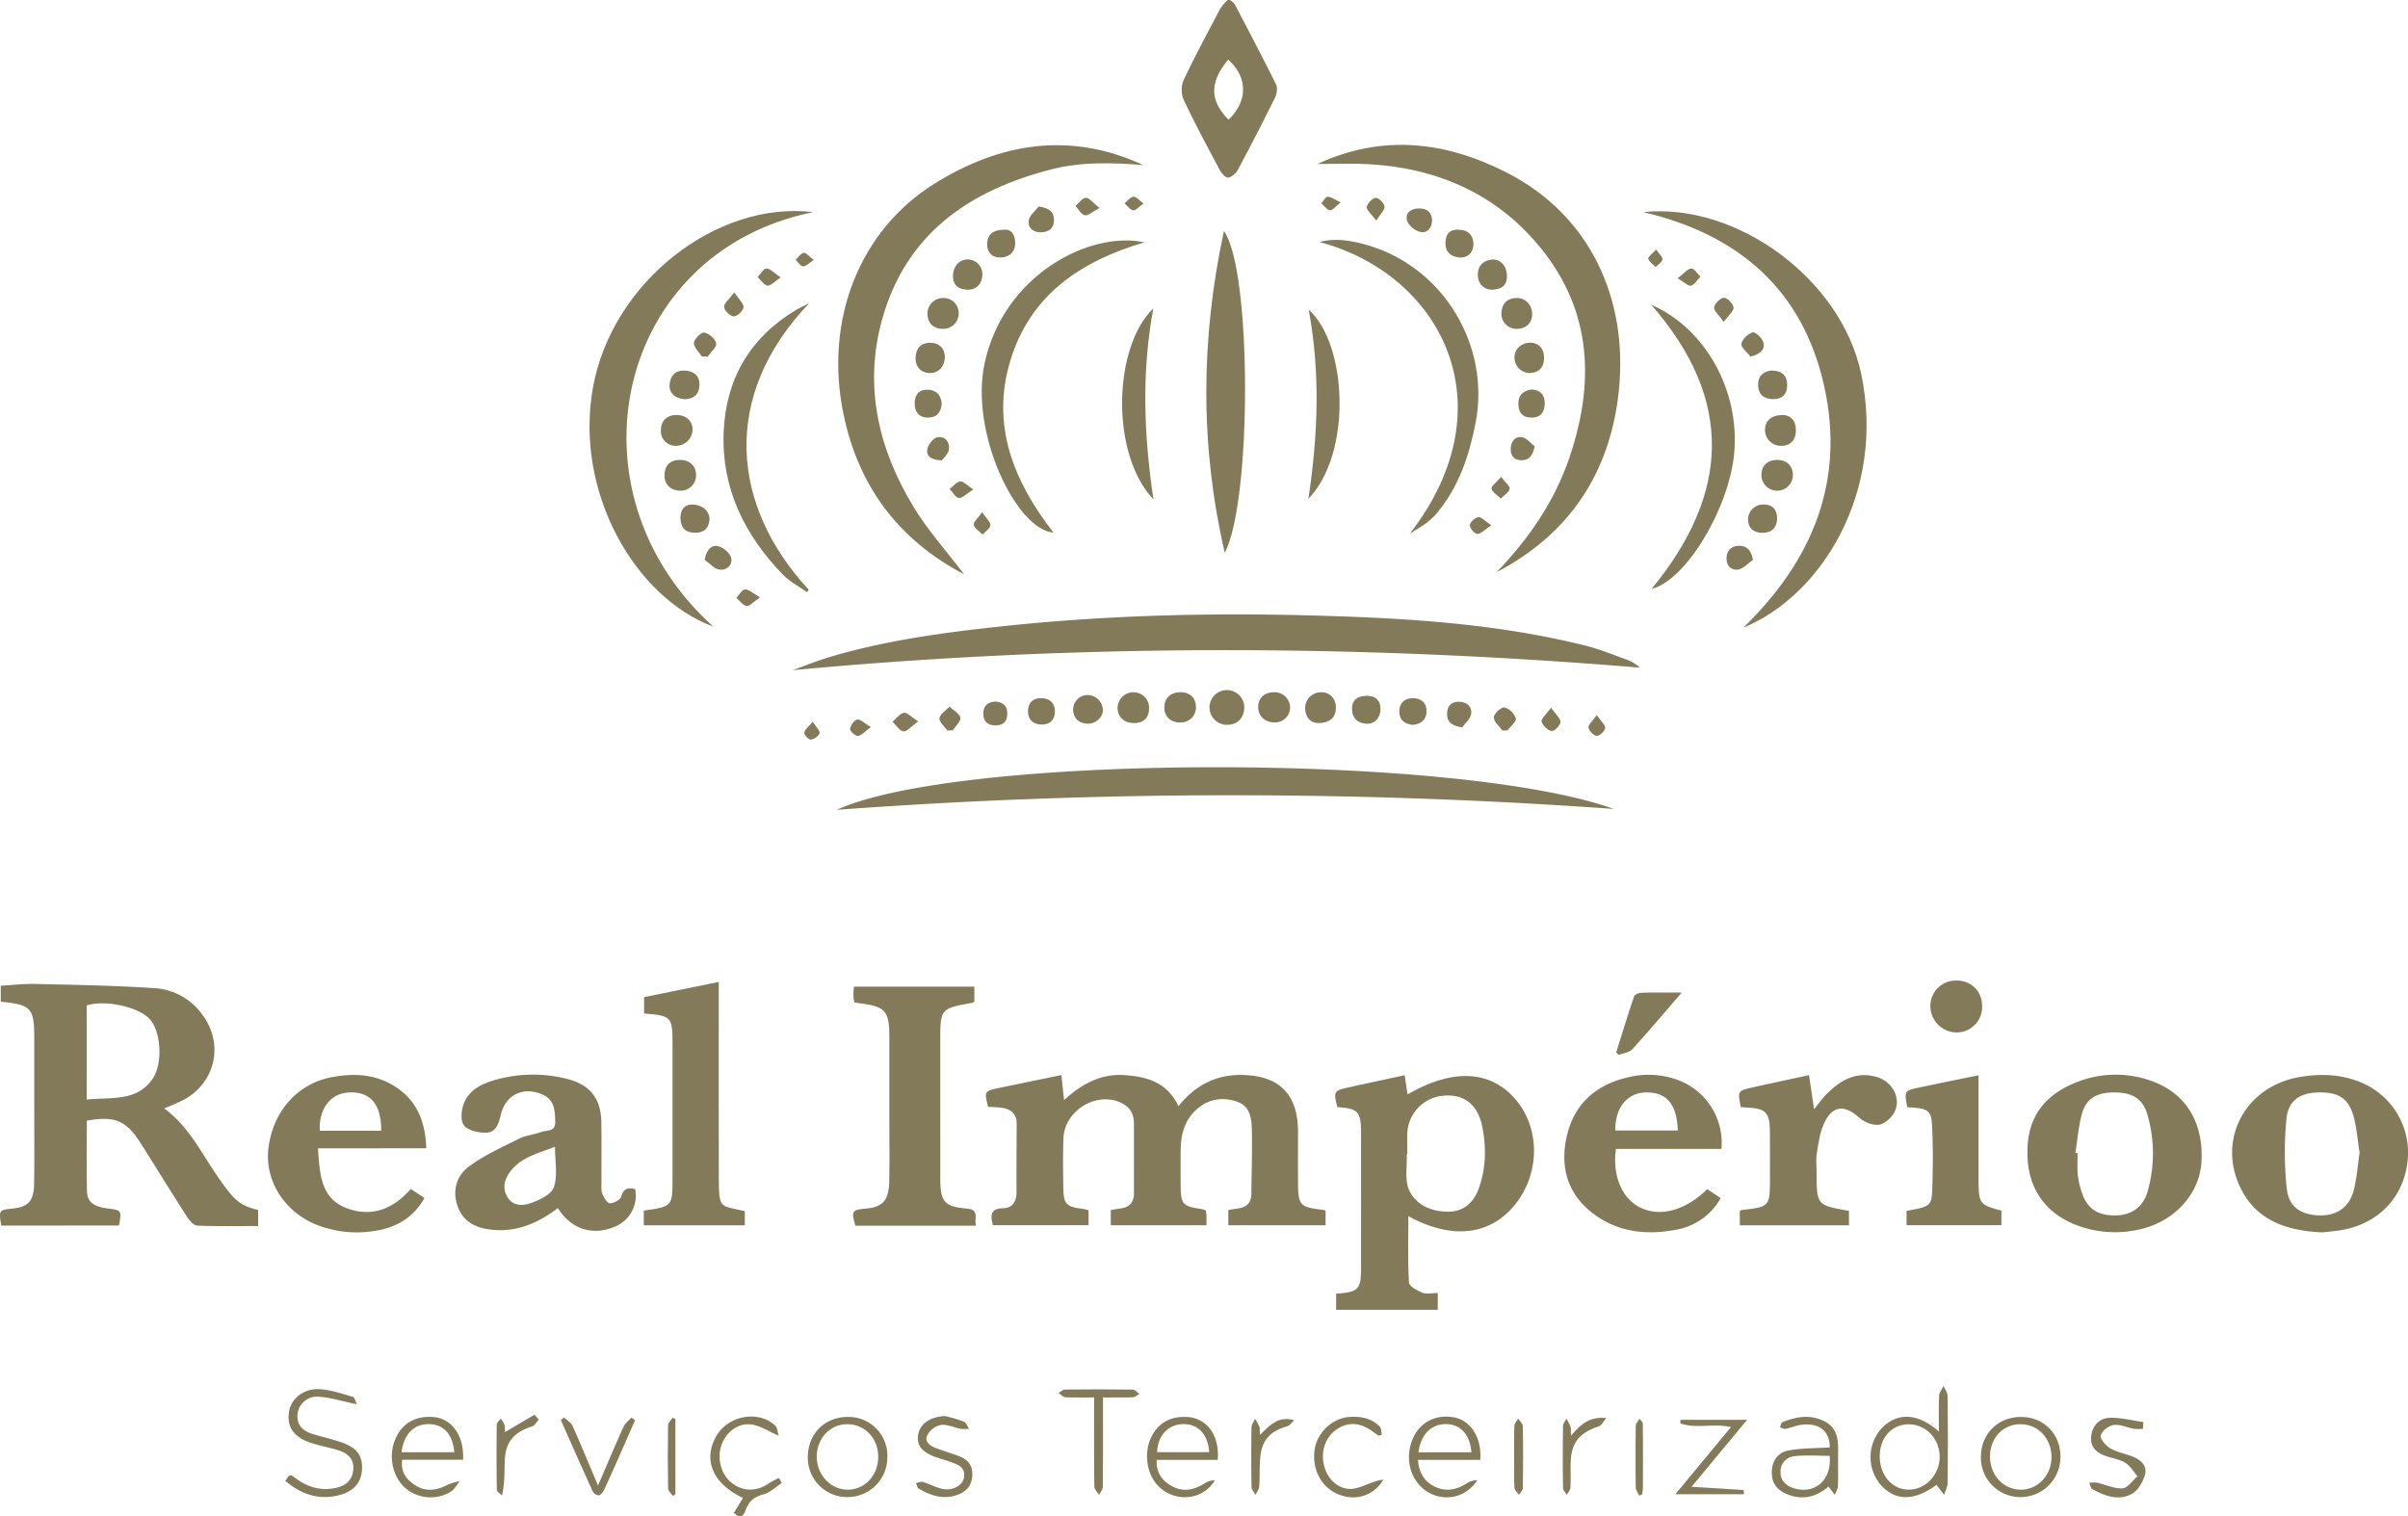 <svg xmlns="http://www.w3.org/2000/svg" width="1026.15" height="646.19" viewBox="0 0 1026.15 646.19"><g id="Grupo_1" data-name="Grupo 1" transform="translate(-244.218 118.098)"><path id="Caminho_1" data-name="Caminho 1" d="M768.362-118.1c.716.646,1.689,1.156,2.109,1.956,5.94,11.326,11.906,22.642,17.562,34.11.724,1.467.264,4.035-.536,5.654q-7.614,15.413-15.731,30.572c-.817,1.527-2.672,3.211-4.217,3.4-1.083.129-2.855-1.955-3.634-3.417-5.238-9.818-10.5-19.636-15.251-29.694a11.012,11.012,0,0,1-.106-8.335c4.892-10.356,10.337-20.454,15.69-30.588a21.549,21.549,0,0,1,3.114-3.653Zm-.592,51c8.276-7.972,8.212-18.119-.161-25.578C759.622-83.084,759.672-75.237,767.77-67.1Z" fill="#827a59"></path><path id="Caminho_2" data-name="Caminho 2" d="M244.744,404.187c-1.05-6.623-1.05-6.623,5.033-7.264,6.537-.689,8.886-3.258,8.987-10.742.163-11.988.05-23.979.052-35.968q0-12.99,0-25.978c0-12.764-1.273-14.167-14.276-15.448v-6.8c4.793-.271,9.71-.882,14.609-.765,17.1.41,34.215.665,51.269,1.817a27.043,27.043,0,0,1,19.907,11.128c9.489,12.495,5.795,29.282-8.1,36.565-2.481,1.3-5.129,2.282-8.015,3.55,10.591,7.757,15.955,19.276,23.048,29.444,6.917,9.917,8.984,11.78,16.97,13.844v6.817c-8.732,0-17.344.18-25.935-.17-1.5-.062-3.308-2.1-4.307-3.653-6.652-10.345-13.091-20.827-19.663-31.225-6.29-9.951-11.048-11.969-23.1-9.862,0,10.07-.187,20.182.076,30.283.138,5.3,4.4,6.569,8.73,7.134,6.038.789,6.048.714,4.908,7.29ZM281.16,350.5c10.495-1.119,21.435,1.042,28.174-8.98,4.31-6.409,3.432-19.3-.788-24.714-4.342-5.564-18.881-9.014-27.386-6.435Z" fill="#827a59"></path><path id="Caminho_3" data-name="Caminho 3" d="M758.038,397.718a17.192,17.192,0,0,1,.3,1.987c.045,1.318.014,2.638.014,4.349H717.572v-6.485c1.33-.215,2.6-.475,3.889-.618,3.932-.436,5.987-2.522,5.981-6.557-.016-10,.033-19.99-.023-29.985-.028-5.05-2.962-7.943-7.536-9.332-10.319-3.135-22.047,5.036-22.473,15.827-.275,6.986-.169,13.991-.076,20.985.1,7.2,1.152,8.277,8.172,9.156.8.1,1.588.359,2.591.593v6.387H667.32c-.983-4.01-1.309-7.1,4.476-7.23,3.985-.086,5.6-2.983,5.595-6.884q-.033-14.492.086-28.984c.04-4.36-2.44-6.327-6.328-6.936a58.5,58.5,0,0,0-5.857-.364c-1.7-6.542-1.58-6.773,4.559-8.057,8.615-1.8,17.239-3.564,26.671-5.511l1.136,10.673c7.369-6.764,15.519-11.278,25.464-10.67,9.628.588,18.488,2.978,23.284,13.266,7.168-8.959,15.906-13.395,26.752-13.313,16.2.122,24.2,8.157,24.2,24.287,0,7.5-.055,14.994.017,22.49.082,8.554,1.011,9.52,9.572,10.577.646.08,1.285.219,2.155.369v6.313H767.657V397.58c1.428-.234,2.709-.484,4-.647,3.643-.46,5.77-2.3,5.81-6.163.093-8.99.416-17.984.229-26.967-.1-4.806-.5-10.2-5.91-12.24-5.893-2.226-11.857-1.586-16.948,2.539-5.285,4.283-7.244,10.222-7.446,16.775-.17,5.493-.057,10.994-.031,16.492.035,7.681.911,8.635,8.7,9.746A13.726,13.726,0,0,1,758.038,397.718Z" fill="#827a59"></path><path id="Caminho_4" data-name="Caminho 4" d="M581.971,167.511c5.238-1.876,10.4-4,15.727-5.585,23.833-7.1,48.351-10.409,73-13.059,43.28-4.653,86.705-5.845,130.162-4.737,39.915,1.018,79.8,3.158,118.8,12.872,6.249,1.557,12.277,4.033,18.353,6.232a16.756,16.756,0,0,1,5.057,3.2C822.758,156.44,702.593,156.2,581.971,167.511Z" fill="#827a59"></path><path id="Caminho_5" data-name="Caminho 5" d="M813.6,433.22c9.6-.682,10.6-1.752,10.61-11.02q.023-28.728,0-57.457c0-9.148-1.189-10.434-10.067-11.016-1.749-6.543-1.526-7.01,4.593-8.374,7.893-1.76,15.8-3.442,24.064-5.236.457,3.011.842,5.539,1.245,8.191,19.329-11.2,35.414-10.347,46.087,2.215,10.588,12.461,10.355,31.783-.543,45.042-10.627,12.929-26.9,14.663-45.209,4.612,0,9.529-.274,18.909.262,28.243.093,1.608,3.44,3.5,5.636,4.369,1.841.728,4.2.15,6.648.15v7.152H813.6Zm30.312-59.357-.226.009c.233,5.128-.94,10.9,1.034,15.233,2.876,6.314,9.4,9.132,16.545,9.174,6.123.036,10.716-3.358,13.051-9.715,3.177-8.646,3.327-17.639,1.558-26.513-1.961-9.84-8.294-14.287-17.386-13.121a16.817,16.817,0,0,0-14.576,16.954Q843.906,369.874,843.908,373.863Z" fill="#827a59"></path><path id="Caminho_6" data-name="Caminho 6" d="M731.4-47.757c-13-1.01-25.995-1.487-38.734,1.734C657.4-37.1,630.153-18.507,620.033,18.364c-7.791,28.385-1.386,55.159,13.638,79.8,6,9.844,13.853,18.562,21.4,28.5-28.451-14.988-45.273-38.1-51.485-68.676-8.132-40.032,7.071-78.13,39.056-97.949C670.75-57.377,700.434-62.083,731.4-47.757Z" fill="#827a59"></path><path id="Caminho_7" data-name="Caminho 7" d="M882.04,125.7c13.528-14.058,24.457-29.828,30.838-48.4,10.863-31.618,9.937-62.238-11.733-89.25-18.694-23.3-44.169-34.554-73.856-36.2-7.052-.391-14.145-.058-21.662-.058,27.755-12.87,54.657-9.646,80.81,3.734,35.327,18.075,51.877,53.786,47.57,93.508C930.285,83.364,913.021,109.5,882.04,125.7Z" fill="#827a59"></path><path id="Caminho_8" data-name="Caminho 8" d="M931.925,226.635a2282.042,2282.042,0,0,0-331.149.387C653.693,202.992,865.191,202.77,931.925,226.635Z" fill="#827a59"></path><path id="Caminho_9" data-name="Caminho 9" d="M481.947,396.745c-8.243,6.248-17.039,10.144-27.427,9.288-6.53-.538-12.243-2.756-14.912-9.107-2.8-6.672-1.269-13.547,4.191-17.689,6.483-4.918,14.159-8.323,21.5-12.012,2.913-1.463,6.393-1.751,9.491-2.906,2.331-.869,6.139.12,6.033-4.348-.108-4.6-.225-9.2-5.181-11.5-8.2-3.8-16.008-.142-18.029,8.558-.888,3.822-2.1,7.613-6.468,7.6-3.174-.01-7.431-.937-9.187-3.1-1.555-1.912-1.187-6.413-.143-9.2,2.054-5.474,7.03-8.294,12.432-9.916a58.952,58.952,0,0,1,31.523-.748c9.951,2.457,14.561,8.43,14.707,18.582.122,8.491.014,16.985.045,25.477.006,1.658-.206,3.475.388,4.93.661,1.617,2.149,4.082,3.24,4.063,1.7-.03,4.435-1.539,4.841-2.961,1.048-3.677,3.091-3.733,5.909-3.109a14.344,14.344,0,0,1-9.3,16.281C496.338,408.527,487.579,405.644,481.947,396.745Zm-1.231-26.122c-7.134,2.779-14.024,4.292-18.653,10.064-2.643,3.295-3.98,6.946-1.806,11.012,2.3,4.29,6.671,4.16,10.058,2.964,3.783-1.336,8.924-3.739,9.954-6.844C481.932,382.8,480.716,376.83,480.716,370.623Z" fill="#827a59"></path><path id="Caminho_10" data-name="Caminho 10" d="M660.127,404.258H608.742c-1.839-6.209-1.485-6.773,4.393-7.287,7.216-.632,9.841-3.425,10.019-11.507.2-9.317.055-18.641.056-27.963q0-16.728,0-33.457c-.015-11.4-1.609-13.2-12.79-14.6-.639-.08-1.271-.218-2.187-.378-.141-1.188-.355-2.3-.381-3.409a29.94,29.94,0,0,1,.291-3.278h51.28v6.386a3.277,3.277,0,0,1-.889.507c-13.55,2.422-13.623,2.506-13.623,16.158q0,29.463.008,58.925c.014,9.676,1.782,11.82,11.266,12.592C661.837,397.41,659.237,401.093,660.127,404.258Z" fill="#827a59"></path><path id="Caminho_11" data-name="Caminho 11" d="M548.177,148.945c-33.389-12.4-59.33-57.443-51.249-102.031C505.02,2.266,549.471-32.667,590.8-27.7,506.65-10.781,483.935,91.143,548.177,148.945Z" fill="#827a59"></path><path id="Caminho_12" data-name="Caminho 12" d="M944.5-27.706c39.983-4.146,84.24,28.685,92.773,68.575,10.831,50.632-17.034,95.072-50.134,108.492,29.581-28.693,43.431-62.551,34.42-103C1012.425,5.365,985.089-18.155,944.5-27.706Z" fill="#827a59"></path><path id="Caminho_13" data-name="Caminho 13" d="M1234.025,407.1c-16.111-.644-29.05-5.5-35.583-20.156-9.091-20.4,3.168-42.029,25.368-45.984,9.22-1.642,18.275-1.311,26.932,2.411a32.351,32.351,0,0,1,19.436,33.414c-1.578,14.815-11.782,25.978-26.759,29.067C1240.022,406.55,1236.527,406.775,1234.025,407.1Zm15.712-33.984c-.771-4.956-1.187-9.95-2.375-14.753-2.012-8.134-6.256-11.024-14.874-10.907-8.053.11-13.133,3.3-13.921,11.295a147.347,147.347,0,0,0,.136,29.651c.826,7.87,6.045,11.236,13.936,11.457,7.186.2,12.635-3.337,14.535-10.462C1248.573,384.149,1248.911,378.621,1249.737,373.113Z" fill="#827a59"></path><path id="Caminho_14" data-name="Caminho 14" d="M1108.21,372.953c-.118-14.308,6.775-23.949,19.778-29.368a44.868,44.868,0,0,1,32.655-1.164c14.994,5.14,22.711,17.788,21.7,34.763-.81,13.655-11.761,25.53-26.5,28.676a46.426,46.426,0,0,1-25.563-1.414C1115.865,399.373,1108.071,388.234,1108.21,372.953Zm20.428.262.918.1c0,2.991-.165,5.993.056,8.967a33.63,33.63,0,0,0,1.3,6.331c2.16,7.86,6.4,11.168,14.278,11.258,7.179.082,12.429-3.451,14.352-10.7a58.99,58.99,0,0,0-.291-32.472c-1.991-6.651-6.425-9.278-14.188-9.241-7.429.035-11.858,2.6-13.657,9.158C1129.928,361.993,1129.52,367.669,1128.638,373.215Z" fill="#827a59"></path><path id="Caminho_15" data-name="Caminho 15" d="M518.563,397.815c12.252-1.742,12.253-1.742,12.253-14.133q0-28.469,0-56.936c0-11.495-.467-12.005-12.126-12.939v-6.958l31.824-6.479v5.979c0,25.638-.047,51.275.018,76.913.035,14.183.3,12.265,11.089,14.793V404.1H518.563Z" fill="#827a59"></path><path id="Caminho_16" data-name="Caminho 16" d="M379.723,371.269c.765,10.9,1.1,21.376,12.316,25.546,10.4,3.869,19.563.529,27.237-8.234l5.828,3.857c-5.049,8.986-12.959,13.019-22.387,14.2a46.6,46.6,0,0,1-24.021-2.953c-13.524-5.626-21.741-18.922-20.087-32.448,1.953-15.959,12.6-27.683,27.354-30.356,8.778-1.59,17.314-1.263,25.2,3.209,10.223,5.8,14.339,15.1,14.706,27.175Zm.768-7.492h26.182c.034-11.189-4.471-16.6-13.439-16.317C385.194,347.711,380.038,354.213,380.491,363.777Z" fill="#827a59"></path><path id="Caminho_17" data-name="Caminho 17" d="M977.809,371.521H932.857c-1.615,11.016,2.384,20.8,9.812,24.726,8.585,4.533,19.482,1.788,29.089-7.564l5.725,3.812a27.042,27.042,0,0,1-19.1,13.482c-12.776,2.407-25.009,1.033-35.543-7.135-10.882-8.439-13.95-20.035-10.869-33.05,3.278-13.849,12.712-21.8,26.376-24.856a36,36,0,0,1,22.505,1.867A28.641,28.641,0,0,1,977.809,371.521Zm-45.231-7.846h26.607c-.31-11.153-4.747-16.367-13.527-16.218C937.629,347.594,932.419,353.976,932.578,363.675Z" fill="#827a59"></path><path id="Caminho_18" data-name="Caminho 18" d="M985.621,397.986c.468-.259.607-.395.76-.413,12.07-1.385,12.074-1.384,12.086-13.606.007-6.662.059-13.325-.021-19.986-.1-8.119-1.766-9.738-10.054-10.092-.807-.034-1.611-.129-2.355-.19-1.378-6.875-1.394-6.945,5.075-8.4,7.762-1.753,15.555-3.371,24-5.191.709,4.754,1.38,9.257,2.161,14.495,2.03-2.483,3.491-4.6,5.282-6.4,5.916-5.922,12.591-9.907,21.426-7.335,6.094,1.774,10.144,8.094,8.011,13.967-.97,2.673-4.056,5.737-6.692,6.32s-6.6-.945-8.749-2.9c-6.374-5.8-11.644-5.316-15.161,2.723-1.686,3.855-2.276,8.246-2.958,12.46-.42,2.6-.078,5.317-.078,7.982,0,14.107,0,14.107,13.788,16.5v6.173H985.621Z" fill="#827a59"></path><path id="Caminho_19" data-name="Caminho 19" d="M766.131,117.492C755.55,71.745,755.9,26.041,765.8-19.67,777.74-2.837,777.718,95.607,766.131,117.492Z" fill="#827a59"></path><path id="Caminho_20" data-name="Caminho 20" d="M1097.114,397.848v6.183h-40.426v-6.124c11.685-2.056,10.724-1.9,11.078-14.058.214-7.313.131-14.649-.182-21.959-.275-6.416-1.643-7.513-8.214-7.988-.809-.059-1.62-.1-2.388-.14-1.3-6.969-1.31-7.04,5.015-8.4,8.265-1.773,16.556-3.421,25.359-5.23v38.136c0,2.664-.039,5.328.011,7.991C1087.526,394.833,1088.025,395.422,1097.114,397.848Z" fill="#827a59"></path><path id="Caminho_21" data-name="Caminho 21" d="M693.14,108.875c-15.82-1.222-35.682-42.463-29.358-72.079C671.844-.959,708.656-19.865,731.9-14.816c-27.324,8.012-48.626,22.5-57.1,50.282C666.379,63.1,676.158,86.974,693.14,108.875Z" fill="#827a59"></path><path id="Caminho_22" data-name="Caminho 22" d="M806.483-14.963c7.087-1.9,14.057-.56,20.873,1.466,32.062,9.528,52.035,42.727,45.669,75.637-2.75,14.216-7.312,27.7-16.867,38.868-2.942,3.438-7.043,5.882-11.056,8.2C887.65,54.2,857.94-1.328,806.483-14.963Z" fill="#827a59"></path><path id="Caminho_23" data-name="Caminho 23" d="M588.139,134.274c-3.44-2.448-7.351-4.439-10.241-7.42-16.39-16.908-26.28-36.867-25.3-60.825.929-22.646,11.23-40.32,30.944-52.1,1.334-.8,2.772-1.419,5.469-2.785-37.93,39.842-33.1,86.474-.164,122.069Z" fill="#827a59"></path><path id="Caminho_24" data-name="Caminho 24" d="M947.862,11.756c23.287,10.19,37.783,36.731,35.369,63.3-2.132,23.454-20.589,54.207-35.189,57.815C981.137,92.619,983.495,52.538,947.862,11.756Z" fill="#827a59"></path><path id="Caminho_25" data-name="Caminho 25" d="M735.754,94.763c-18.627-19.8-16.976-65.23-.054-81.431C730.657,40.513,731.638,67.061,735.754,94.763Z" fill="#827a59"></path><path id="Caminho_26" data-name="Caminho 26" d="M801.791,94.468c4.121-27.479,5.093-53.785.12-80.607C818.405,28.631,820.516,75.043,801.791,94.468Z" fill="#827a59"></path><path id="Caminho_27" data-name="Caminho 27" d="M1069.429,514.685c-9.524,7.036-17.732,7.05-24.038-.342a18.268,18.268,0,0,1,1.03-24.127c6.506-6.46,15.1-6.127,24.048,1.76,0-5.62-.149-10.445.092-15.251.072-1.435,1.236-2.816,1.9-4.222.6,1.472,1.7,2.938,1.715,4.416q.208,18.484.009,36.972c-.018,1.7-.976,3.381-1.5,5.071Zm-24.172-12.074c0,8.01,5.343,14.118,12.361,14.123,7.233.005,13.224-6.421,13.175-14.132-.048-7.541-5.793-13.6-12.987-13.7C1050.463,488.8,1045.26,494.482,1045.257,502.611Z" fill="#827a59"></path><path id="Caminho_28" data-name="Caminho 28" d="M396.167,480.34c-6.281-1.306-11.293-2.937-16.383-3.234a8.356,8.356,0,0,0-8.768,7.292c-.5,4.854,2.276,7.376,6.522,8.66,4.121,1.245,8.352,2.164,12.4,3.593,6.392,2.253,8.747,5.573,8.552,11.291-.19,5.568-3.443,9.487-9.657,11.117-8.778,2.3-16.3-.384-23.023-6.07,1.889-2.87,1.939-2.937,4.339-1.155,5.036,3.739,10.534,5.5,16.813,4.226,4.309-.876,7.347-3.08,7.8-7.776.449-4.67-2.381-7.062-6.331-8.314-3.786-1.2-7.734-1.891-11.513-3.11-7.622-2.457-10.631-6.907-9.488-13.584.92-5.37,6.309-9.771,12.975-9.36,4.808.3,9.573,1.9,14.239,3.31C395.52,477.49,395.833,479.6,396.167,480.34Z" fill="#827a59"></path><path id="Caminho_29" data-name="Caminho 29" d="M1078.177,299.785c6.355.091,10.838,4.793,10.716,11.239a10.854,10.854,0,0,1-11.218,10.866,11.258,11.258,0,0,1-10.841-11.369A10.837,10.837,0,0,1,1078.177,299.785Z" fill="#827a59"></path><path id="Caminho_30" data-name="Caminho 30" d="M441.551,504H415.624c-.793,5.083,1.73,8.268,5.2,10.641,4.58,3.139,9.38,2.548,14.16.007a27.19,27.19,0,0,1,5.2-1.571c-1.268,1.529-2.257,3.5-3.854,4.509a16.632,16.632,0,0,1-19.517-1.631c-5.393-4.824-7.169-13.687-4.153-20.719,2.929-6.826,8.686-10.126,16.444-9.425C436.825,486.506,442.085,493.859,441.551,504Zm-26.215-3.2h22.476c-.641-7.6-4.469-11.834-10.655-11.984C420.71,488.66,416.287,492.951,415.336,500.8Z" fill="#827a59"></path><path id="Caminho_31" data-name="Caminho 31" d="M875.023,504.055H848.459c.448,5.148,2.436,8.922,6.774,11.186,4.926,2.571,9.605,1.681,14.122-1.252a8.1,8.1,0,0,1,4.422-1.264c-4.815,7.278-13.444,9.209-20.524,5.343C845.8,514,842.683,504.62,845.9,495.933c2.812-7.6,9.8-11.5,17.9-10.005C870.992,487.255,875.722,494.607,875.023,504.055Zm-3.773-3.239c-.58-7.494-4.526-11.805-10.532-12-6.462-.213-11.073,4.327-12.016,12Z" fill="#827a59"></path><path id="Caminho_32" data-name="Caminho 32" d="M763.113,504.059h-25.99c-.254,5.371,2.269,8.819,6.354,11.116,4.844,2.724,9.579,1.757,14.108-1.143a8.173,8.173,0,0,1,4.339-1.3c-5.184,8.77-17.228,9.57-24.242,2.334-4.68-4.828-6.046-13.514-3.155-20.049,2.876-6.5,8.132-9.626,15.546-9.252C758.517,486.189,764.068,493.677,763.113,504.059Zm-3.6-3.289c-.526-7.677-4.742-12.091-11.211-11.958-6.313.129-10.839,5.033-10.961,11.958Z" fill="#827a59"></path><path id="Caminho_33" data-name="Caminho 33" d="M1023.416,515.43c-4.786,4.18-10.582,5.9-17.128,3.46-4.235-1.577-6.966-4.418-7.029-9.237-.065-4.992,2.424-8.707,7.058-9.589,5.725-1.089,11.686-.931,17.619-1.317.174-6.682-4.328-10.634-12.088-9.653-2.275.287-4.451,1.288-6.717,1.737-.737.146-1.615-.424-2.429-.666.366-.75.548-1.943,1.125-2.182,5.857-2.421,11.831-3.362,17.8-.409,5.563,2.751,5.984,7.859,5.9,13.208-.078,4.824.077,9.653-.082,14.473-.041,1.246-.874,2.466-1.343,3.7C1025.27,517.859,1024.435,516.764,1023.416,515.43Zm.5-13.094c-5.1,0-10.047-.418-14.878.141a6.459,6.459,0,0,0-6.064,6.77c.022,3.9,2.434,5.9,5.948,6.956C1017.539,518.785,1024.9,512.7,1023.918,502.336Z" fill="#827a59"></path><path id="Caminho_34" data-name="Caminho 34" d="M605.574,485.752a16.5,16.5,0,0,1,16.772,17.131A16.916,16.916,0,0,1,605.237,519.9a16.738,16.738,0,0,1-16.765-17.265C588.611,492.787,595.751,485.74,605.574,485.752Zm12.892,16.837c-.079-7.908-5.829-13.818-13.37-13.741-7.2.074-12.807,6.1-12.826,13.779-.019,7.777,5.9,14.111,13.2,14.115C612.835,516.746,618.545,510.53,618.466,502.589Z" fill="#827a59"></path><path id="Caminho_35" data-name="Caminho 35" d="M1104.968,519.9a16.777,16.777,0,0,1-16.594-17.435c.178-9.751,7.434-16.778,17.25-16.707,9.7.071,16.821,7.475,16.627,17.294A17.041,17.041,0,0,1,1104.968,519.9Zm-12.71-17.374c-.055,7.9,5.517,14.06,12.874,14.222,7.309.16,13.275-6.014,13.319-13.783.045-7.868-5.562-13.971-12.961-14.109C1097.946,488.711,1092.313,494.53,1092.258,502.521Z" fill="#827a59"></path><path id="Caminho_36" data-name="Caminho 36" d="M960.866,304.911c-7.516,8.694-14.125,16.565-21.052,24.145-1.283,1.4-3.851,1.632-5.826,2.4l-1.023-1.108c2.5-7.969,4.932-15.963,7.612-23.872.267-.786,2.043-1.466,3.138-1.5C949.007,304.827,954.3,304.911,960.866,304.911Z" fill="#827a59"></path><path id="Caminho_37" data-name="Caminho 37" d="M981.877,490.066c-7.666-1.717-14.929.842-21.62-1.589q.036-.75.071-1.5h28.4l-23.691,28.544c7.9.474,15.038.9,22.174,1.39a12.246,12.246,0,0,1,.144,1.774h-29.2Z" fill="#827a59"></path><path id="Caminho_38" data-name="Caminho 38" d="M710.469,477.434c-4.461,0-8.416.122-12.354-.087-.959-.051-1.86-1.187-2.788-1.824.87-.5,1.735-1.43,2.609-1.44,9.663-.106,19.329-.12,28.991.011.941.013,1.866,1.165,2.8,1.788-.891.519-1.765,1.448-2.675,1.485-3.984.165-7.978.071-12.795.071v5.528c0,10.831.05,21.662-.075,32.491-.014,1.175-1.041,2.338-1.6,3.507-.7-1.189-2-2.369-2.018-3.568-.16-10.661-.094-21.326-.1-31.99Z" fill="#827a59"></path><path id="Caminho_39" data-name="Caminho 39" d="M560.834,520.255c-13-6.074-17.221-16.386-11.249-26.522,5.116-8.682,17.92-10.938,25.01-4.266.882.83.91,2.568,1.47,4.306-4.514-1.995-7.657-4.1-11.075-4.734-5.551-1.04-10.787,2.545-13.02,7.895-2.431,5.822-.758,12.992,3.917,16.8,4.695,3.821,10.578,3.953,15.706.469a48.32,48.32,0,0,1,4.527-2.443l1.26,2.126c-2.633,1.7-5.069,4.165-7.948,4.9-4,1.023-6.239,3.094-7.514,6.78-.861,2.488-2.293,3.668-4.96,1.055C558.18,524.613,559.433,522.554,560.834,520.255Z" fill="#827a59"></path><path id="Caminho_40" data-name="Caminho 40" d="M1157.4,490.839a22.1,22.1,0,0,1-3.827-.037c-2.9-.517-5.878-2-8.619-1.614-2.124.3-5.071,2.546-5.526,4.438-.355,1.479,2.179,4.388,4.1,5.506,2.951,1.716,6.535,2.3,9.747,3.621,3.328,1.365,6.071,3.948,5.017,7.6-.87,3.013-2.854,6.588-5.41,8.05-5.715,3.271-11.618,1.107-17.014-1.882-.716-.4-.895-1.76-1.323-2.676a13.524,13.524,0,0,1,3.312-.08c3.657.812,7.335,2.651,10.889,2.406,2.228-.153,4.247-3.34,6.359-5.165-1.741-1.973-3.161-4.474-5.308-5.781-2.48-1.509-5.634-1.874-8.435-2.9-3.946-1.449-6.607-3.96-5.965-8.586.635-4.566,3.641-7.514,7.92-7.622,4.748-.118,9.531,1.154,14.3,1.821Z" fill="#827a59"></path><path id="Caminho_41" data-name="Caminho 41" d="M646.946,485.362a70.749,70.749,0,0,1,8.032,2.382c.974.4,1.457,1.988,2.164,3.035a16.388,16.388,0,0,1-3.4.064c-2.9-.54-5.874-2.036-8.622-1.673a8.593,8.593,0,0,0-5.756,4.394c-1.348,3.091,1.548,4.674,4.146,5.647,3.1,1.163,6.3,2.055,9.394,3.246,3.765,1.452,5.937,3.987,5.644,8.371-.282,4.222-2.506,6.737-6.262,8.1-6.005,2.185-11.446.375-16.612-2.663-.612-.359-.749-1.525-1.106-2.317.97-.191,2.056-.759,2.89-.505,2.832.863,5.5,2.355,8.369,2.979,4.282.932,8.65-1.476,9.2-4.845.725-4.437-2.671-5.576-5.871-6.71-1.875-.665-3.8-1.189-5.684-1.827-6.294-2.131-8.8-5.188-7.991-9.7C636.339,488.544,640.65,485.667,646.946,485.362Z" fill="#827a59"></path><path id="Caminho_42" data-name="Caminho 42" d="M831.654,493.768q-1.192-.877-2.385-1.755c-5.118-3.782-10.108-4.242-14.82-1.367-5.008,3.057-7.395,8.94-6.151,15.16,1.123,5.614,5.443,10.43,11.06,10.619,3.355.113,6.788-1.85,10.171-2.927a13.375,13.375,0,0,1,4.213-.98c-4.336,7.063-12.137,9.235-19.46,6.1-7.074-3.03-11.079-10.727-9.846-18.922,1.114-7.4,7.639-13.468,14.857-13.943,4.85-.32,9.348.52,12.874,4.068.739.745.619,2.344.9,3.549Z" fill="#827a59"></path><path id="Caminho_43" data-name="Caminho 43" d="M499.058,514.994c3.874-9,7.262-17.073,10.865-25.051.684-1.514,2.225-2.642,3.37-3.947l1.533,1.174c-2.17,4.956-4.321,9.92-6.514,14.866-2.22,5-4.429,10.017-6.769,14.966-.437.924-1.419,2.095-2.249,2.181a3.35,3.35,0,0,1-2.516-1.765c-4.6-10.075-9.059-20.211-13.557-30.33l1.351-1.138c1.246,1.21,2.993,2.2,3.654,3.669C491.825,497.633,495.156,505.768,499.058,514.994Z" fill="#827a59"></path><path id="Caminho_44" data-name="Caminho 44" d="M459.419,492.223,472,484.806l1.79,2.061c-.885.982-1.6,2.514-2.682,2.858-8.226,2.606-11.662,6.907-11.833,15.483-.088,4.457-.015,8.917-1.1,14.016-.777-.792-2.215-1.573-2.23-2.38-.164-9.292-.156-18.588-.04-27.881.01-.824,1.1-1.634,1.7-2.45a9.85,9.85,0,0,1,1.582,2.529A13.88,13.88,0,0,1,459.419,492.223Z" fill="#827a59"></path><path id="Caminho_45" data-name="Caminho 45" d="M781.164,493.37c4.289-4.183,7.8-8.122,14.572-6.213-1,.886-1.861,2.249-3.019,2.581-7.212,2.067-10.733,5.821-11.433,13.2-.391,4.128-.155,8.312-.453,12.453-.087,1.212-1.036,2.361-1.59,3.54-.59-1.114-1.672-2.22-1.691-3.344q-.216-12.732-.01-25.469c.019-1.2.982-2.393,1.509-3.589a29.546,29.546,0,0,1,1.819,3.367C781.154,490.623,781.028,491.51,781.164,493.37Z" fill="#827a59"></path><path id="Caminho_46" data-name="Caminho 46" d="M767.024,175.989a7.408,7.408,0,0,1,7.432,7.152c.079,4.423-2.661,7.486-6.817,7.624a7.4,7.4,0,1,1-.615-14.776Z" fill="#827a59"></path><path id="Caminho_47" data-name="Caminho 47" d="M913.694,493.731c4.157-4.795,7.829-8.253,15.05-7.5-1.429,1.662-2.074,3.147-3.1,3.49-8.728,2.922-12.029,7.221-12.124,16.3-.034,3.316.118,6.641-.086,9.945-.063,1.028-1.014,2-1.558,3-.553-.99-1.572-1.973-1.586-2.97q-.191-13.182-.009-26.366c.014-1.053.936-2.093,1.438-3.139a23.575,23.575,0,0,1,1.746,3.369C913.758,490.716,913.6,491.733,913.694,493.731Z" fill="#827a59"></path><path id="Caminho_48" data-name="Caminho 48" d="M727.426,176.92a6.642,6.642,0,0,1,6.444,7.284c-.228,4.031-2.656,6.038-7.034,5.813-3.922-.2-6.536-2.985-6.343-6.757A6.719,6.719,0,0,1,727.426,176.92Z" fill="#827a59"></path><path id="Caminho_49" data-name="Caminho 49" d="M1001.364,77.912c4.281-.069,6.958,2.536,6.872,6.69a6.7,6.7,0,0,1-13.394-.208C994.794,80.448,997.278,77.979,1001.364,77.912Z" fill="#827a59"></path><path id="Caminho_50" data-name="Caminho 50" d="M532.119,71.887a6.252,6.252,0,0,1-6.258-6.849c.143-3.976,2.686-6.323,6.795-6.272,4.073.051,6.765,2.632,6.689,6.415A7.044,7.044,0,0,1,532.119,71.887Z" fill="#827a59"></path><path id="Caminho_51" data-name="Caminho 51" d="M1004.155,58.776c3.051.2,5.34,2.2,5.353,6.477.013,4.178-2.319,6.676-6.235,6.634a6.735,6.735,0,0,1-6.9-6.87C996.408,61.186,999.058,58.719,1004.155,58.776Z" fill="#827a59"></path><path id="Caminho_52" data-name="Caminho 52" d="M534.261,77.9c4,.1,6.687,2.793,6.58,6.577a6.55,6.55,0,0,1-6.731,6.552c-4.146-.024-6.989-2.9-6.714-6.964C527.682,79.838,530.094,77.851,534.261,77.9Z" fill="#827a59"></path><path id="Caminho_53" data-name="Caminho 53" d="M753.848,182.937a6.415,6.415,0,0,1-6.278,6.849c-4.11.171-6.939-2.144-7.153-5.854-.239-4.149,2.282-6.863,6.522-7.02C751.038,176.761,753.72,179.1,753.848,182.937Z" fill="#827a59"></path><path id="Caminho_54" data-name="Caminho 54" d="M646.01,8.914a6.384,6.384,0,0,1,6.739,6.352,6.532,6.532,0,0,1-6.324,6.771c-4.165.118-6.809-2.166-6.937-5.99A6.572,6.572,0,0,1,646.01,8.914Z" fill="#827a59"></path><path id="Caminho_55" data-name="Caminho 55" d="M805.978,190.04c-2.932-.054-5.294-1.943-5.571-5.938a6.729,6.729,0,0,1,6.653-7.184c3.867-.061,6.465,2.607,6.442,6.616C813.478,187.581,811.031,190.02,805.978,190.04Z" fill="#827a59"></path><path id="Caminho_56" data-name="Caminho 56" d="M787.172,176.912a6.584,6.584,0,0,1,6.8,6.35,6.405,6.405,0,0,1-6.6,6.52c-4.182-.017-7.037-2.746-6.981-6.671C780.446,179.312,783.075,176.909,787.172,176.912Z" fill="#827a59"></path><path id="Caminho_57" data-name="Caminho 57" d="M897.122,16.125c-.134,3.761-2.968,6.119-7.11,5.916a6.394,6.394,0,0,1-5.948-7.107c.363-3.867,2.564-6,6.536-6.01C894.489,8.91,897.268,12.019,897.122,16.125Z" fill="#827a59"></path><path id="Caminho_58" data-name="Caminho 58" d="M896.664,27.933c3.474.274,5.515,2.6,5.529,6.467s-1.939,6.3-6.031,6.47a6.572,6.572,0,0,1-6.554-6.734C889.6,30.7,892.557,27.879,896.664,27.933Z" fill="#827a59"></path><path id="Caminho_59" data-name="Caminho 59" d="M662.847-1.063c-.1,4.016-2.663,6.629-6.549,6.413-3.823-.214-6.137-1.993-5.95-6.228.171-3.875,2.861-6.765,6.419-6.642A6.254,6.254,0,0,1,662.847-1.063Z" fill="#827a59"></path><path id="Caminho_60" data-name="Caminho 60" d="M886.35-.81c.273,4.312-2.237,6-6.063,6.157s-6.44-2.717-6.3-6.713c.131-3.811,2.484-5.714,5.975-6.1C883.5-7.85,886.319-4.732,886.35-.81Z" fill="#827a59"></path><path id="Caminho_61" data-name="Caminho 61" d="M530.955,519.376c-.707-1.025-2.008-2.038-2.027-3.076q-.247-13.468-.016-26.945c.018-1.1,1.223-2.173,1.877-3.259l1.239.551v32.1Z" fill="#827a59"></path><path id="Caminho_62" data-name="Caminho 62" d="M536.365,52.023c-4.369-.064-7.152-2.7-6.814-6.236.365-3.809,2.406-6.161,6.5-5.959,3.878.192,6.331,2.192,6.235,6.223C542.189,50.063,539.667,51.894,536.365,52.023Z" fill="#827a59"></path><path id="Caminho_63" data-name="Caminho 63" d="M646.864,33.722c-.031,4.406-2.705,7.218-6.364,7.161-3.9-.061-6.3-2.688-6.113-6.771.186-3.955,2.4-6.146,6.268-6.127S646.636,30.279,646.864,33.722Z" fill="#827a59"></path><path id="Caminho_64" data-name="Caminho 64" d="M889.473,502.434c0-4.316-.106-8.635.077-12.943.044-1.017,1.061-1.993,1.63-2.988.691,1.04,1.962,2.07,1.981,3.122.16,8.793.144,17.591.015,26.386-.015.992-1.063,1.969-1.633,2.953-.69-1.029-1.923-2.031-1.976-3.092C889.344,511.4,889.473,506.915,889.473,502.434Z" fill="#827a59"></path><path id="Caminho_65" data-name="Caminho 65" d="M998.985,39.8c4.944.006,6.823,2.377,6.829,6.222.006,3.991-2.23,6.079-6.236,5.968-3.926-.108-6.16-2.212-6.164-6.174C993.409,41.705,996.127,40.184,998.985,39.8Z" fill="#827a59"></path><path id="Caminho_66" data-name="Caminho 66" d="M707.651,190.329c-3.664-.237-5.872-2.113-6.134-5.823a6.253,6.253,0,0,1,6.178-6.418,6.725,6.725,0,0,1,6.532,6.226C714.247,187.607,711.252,190.346,707.651,190.329Z" fill="#827a59"></path><path id="Caminho_67" data-name="Caminho 67" d="M539,96.9c4.779.05,7.815,3.023,7.535,6.652-.294,3.82-2.772,5.512-6.4,5.392-3.965-.131-5.944-2.294-5.944-6.35C534.2,98.587,536.339,96.977,539,96.9Z" fill="#827a59"></path><path id="Caminho_68" data-name="Caminho 68" d="M832.5,184.224c-.017,3.657-2.687,6.432-6.238,6.093-3.518-.336-5.758-2.286-5.883-6.048-.142-4.331,2.6-5.822,6.312-5.828C830.365,178.434,832.542,180.318,832.5,184.224Z" fill="#827a59"></path><path id="Caminho_69" data-name="Caminho 69" d="M1001.519,103.2c-.253,3.606-2.316,5.8-6.282,5.766-3.629-.028-6.018-1.82-6.1-5.662a6.423,6.423,0,0,1,6.736-6.395C999.764,96.994,1001.528,99.084,1001.519,103.2Z" fill="#827a59"></path><path id="Caminho_70" data-name="Caminho 70" d="M865.78-20.228c4.02.056,6.286,2.339,6.327,6.1.039,3.62-2.4,6.041-6.01,5.749-3.529-.285-6.094-2.3-5.9-6.519C860.368-18.552,862.1-20.359,865.78-20.228Z" fill="#827a59"></path><path id="Caminho_71" data-name="Caminho 71" d="M672.779-20.224c2.533.033,4.078,2.3,4.059,5.716-.024,4.084-2.775,6.1-6.364,6.143-3.613.045-5.8-2.34-5.572-6.131C665.148-18.5,667.637-20.261,672.779-20.224Z" fill="#827a59"></path><path id="Caminho_72" data-name="Caminho 72" d="M645.534,54.077c-.38,3.6-2.14,5.876-6.031,5.787-4.023-.093-5.548-2.767-5.5-6.29.05-3.424,1.9-5.752,5.583-5.6S645.294,50.274,645.534,54.077Z" fill="#827a59"></path><path id="Caminho_73" data-name="Caminho 73" d="M896.928,47.872c3.556.313,5.552,2.06,5.562,5.714.009,3.631-1.391,6.154-5.389,6.282-3.9.124-5.77-2.029-5.852-5.791C891.165,50.227,893.369,48.4,896.928,47.872Z" fill="#827a59"></path><path id="Caminho_74" data-name="Caminho 74" d="M846.389,190.814c-3.385-.292-5.782-1.829-5.857-5.482-.072-3.508,1.831-5.731,5.417-5.876,3.425-.138,6,1.514,6.181,5.106C852.312,188.234,850.169,190.4,846.389,190.814Z" fill="#827a59"></path><path id="Caminho_75" data-name="Caminho 75" d="M682.271,184.875c.2-3.772,2.283-5.532,5.8-5.444s5.649,2.085,5.7,5.6c.051,3.551-2.135,5.677-5.6,5.656C684.583,190.663,682.3,188.707,682.271,184.875Z" fill="#827a59"></path><path id="Caminho_76" data-name="Caminho 76" d="M942.724,519.242c-.5-1.133-1.427-2.26-1.442-3.4q-.183-13.185.007-26.371c.014-.995,1.041-1.975,1.6-2.962.486.71,1.386,1.416,1.393,2.132.1,9.121.083,18.244.055,27.366a19.872,19.872,0,0,1-.406,2.834Z" fill="#827a59"></path><path id="Caminho_77" data-name="Caminho 77" d="M686.878-30.136c4.6.807,6.494,2.3,6.48,5.91-.014,3.677-2.386,5.006-5.472,5.127-3.355.132-5.78-1.968-5.272-5.142C682.956-26.379,685.384-28.183,686.878-30.136Z" fill="#827a59"></path><path id="Caminho_78" data-name="Caminho 78" d="M854.51-24.314c-.133,3.323-1.974,5.786-5.2,5.017-2.194-.524-5.023-2.885-5.53-4.93-.759-3.063,1.612-5.046,5.129-5.042C852.3-29.266,854.234-27.832,854.51-24.314Z" fill="#827a59"></path><path id="Caminho_79" data-name="Caminho 79" d="M867.311,191.886c-4.418-.72-6.336-2.185-6.432-5.463-.1-3.344,1.53-5.48,5.023-5.462,3.326.018,5.7,2,5.233,5.235C870.845,188.233,868.651,190,867.311,191.886Z" fill="#827a59"></path><path id="Caminho_80" data-name="Caminho 80" d="M544.505,120.451c.809-4.6,3.17-6.47,5.844-5.775,2.2.572,5.029,2.981,5.472,5.03.655,3.035-2.066,5.516-5.243,4.875C548.366,124.135,546.516,121.892,544.505,120.451Z" fill="#827a59"></path><path id="Caminho_81" data-name="Caminho 81" d="M991.211,120.486c-2.033,1.43-3.906,3.636-6.138,4.1-2.929.6-5.146-1.479-5.117-4.686.03-3.268,1.937-5.39,5.3-5.4C988.215,114.491,990.406,115.82,991.211,120.486Z" fill="#827a59"></path><path id="Caminho_82" data-name="Caminho 82" d="M668.438,180.876c3.425.239,5.189,2.04,5.024,5.473-.153,3.206-1.916,4.777-5.168,4.694-3.2-.081-4.979-1.607-5.046-4.859C663.176,182.692,665.069,181.055,668.438,180.876Z" fill="#827a59"></path><path id="Caminho_83" data-name="Caminho 83" d="M990.205,33.884c-1.413-1.831-4.115-3.833-3.9-5.45.253-1.91,2.787-4.293,4.8-4.885,1.083-.318,4.036,2.427,4.555,4.244C996.479,30.667,994.6,32.755,990.205,33.884Z" fill="#827a59"></path><path id="Caminho_84" data-name="Caminho 84" d="M543.316,33.813c-1.234-1.944-3.525-3.965-3.391-5.81.121-1.67,3.139-4.6,4.43-4.375,2,.347,4.7,2.7,5.052,4.585.3,1.6-2.312,3.736-3.635,5.636Z" fill="#827a59"></path><path id="Caminho_85" data-name="Caminho 85" d="M898.252,72.149c-1.045,4.371-2.649,6-5.912,5.879-3.132-.12-4.409-2.033-4.339-4.863.075-3.033,1.755-5.453,4.821-4.939C894.8,68.557,896.453,70.776,898.252,72.149Z" fill="#827a59"></path><path id="Caminho_86" data-name="Caminho 86" d="M645.606,78.066c-4.919-.055-6.845-2.014-6.156-5,.438-1.9,2.5-4.465,4.206-4.8,3.3-.642,5.365,2.029,4.939,5.169C648.337,75.347,646.33,77.015,645.606,78.066Z" fill="#827a59"></path><path id="Caminho_87" data-name="Caminho 87" d="M884.38,193.211c-1.3-1.888-3.663-3.833-3.568-5.648.082-1.581,3.192-4.417,4.52-4.182a7.376,7.376,0,0,1,4.837,4.66c.329,1.342-2.279,3.4-3.575,5.145Z" fill="#827a59"></path><path id="Caminho_88" data-name="Caminho 88" d="M647.912,193.207c-1.216-1.754-3.564-3.664-3.35-5.222.249-1.806,2.748-3.3,4.269-4.933,1.645,1.549,4.289,2.909,4.631,4.706.291,1.534-2.062,3.571-3.245,5.385Z" fill="#827a59"></path><path id="Caminho_89" data-name="Caminho 89" d="M557.124,6.514c2,3.03,4.129,4.848,3.934,6.366-.2,1.541-2.737,3.9-4.175,3.852-1.507-.055-3.968-2.471-4.089-4.007S554.933,9.468,557.124,6.514Z" fill="#827a59"></path><path id="Caminho_90" data-name="Caminho 90" d="M635.487,189.341c-3.024,2.163-4.833,4.446-6.295,4.243-1.7-.236-3.088-2.656-4.612-4.128,1.6-1.346,3.051-3.438,4.845-3.79C630.741,185.407,632.506,187.427,635.487,189.341Z" fill="#827a59"></path><path id="Caminho_91" data-name="Caminho 91" d="M978.771,19.072c-2.092-2.994-4.328-4.811-4.094-6.218.273-1.644,2.7-4.05,4.2-4.052,1.45,0,3.835,2.49,4.072,4.137C983.148,14.354,980.9,16.122,978.771,19.072Z" fill="#827a59"></path><path id="Caminho_92" data-name="Caminho 92" d="M905.184,183.483c2.017,2.909,4.077,4.584,4.01,6.17-.059,1.421-2.722,4.031-3.767,3.818a6.554,6.554,0,0,1-4.261-4.059C900.866,188.225,903.1,186.4,905.184,183.483Z" fill="#827a59"></path><path id="Caminho_93" data-name="Caminho 93" d="M712.753-29.473c-3.039,1.612-4.872,3.4-6.268,3.106-1.53-.322-2.655-2.564-3.957-3.969,1.478-1.24,2.929-3.411,4.442-3.454C708.433-33.832,709.96-31.684,712.753-29.473Z" fill="#827a59"></path><path id="Caminho_94" data-name="Caminho 94" d="M830.732-24.113c-2.111-2.817-4.241-4.433-4.071-5.754.2-1.535,2.3-3.72,3.786-3.908,1.173-.148,3.532,2.161,3.779,3.643C834.452-28.775,832.555-27.064,830.732-24.113Z" fill="#827a59"></path><path id="Caminho_95" data-name="Caminho 95" d="M568.095,136.45c-2.8,1.924-4.4,3.87-5.7,3.693-1.591-.215-2.94-2.216-4.393-3.445,1.228-1.286,2.4-3.543,3.7-3.612C563.312,133,565.02,134.718,568.095,136.45Z" fill="#827a59"></path><path id="Caminho_96" data-name="Caminho 96" d="M576.9.16c-2.7,1.767-4.357,3.7-5.623,3.466-1.569-.284-2.814-2.358-4.2-3.66,1.268-1.3,2.547-3.645,3.8-3.634C572.5-3.653,574.1-1.746,576.9.16Z" fill="#827a59"></path><path id="Caminho_97" data-name="Caminho 97" d="M959.143.489c2.764-2.107,4.24-4.077,5.824-4.168,1.216-.069,2.568,2.229,3.86,3.475-1.313,1.361-2.436,3.427-4,3.849C963.666,3.958,961.929,2.133,959.143.489Z" fill="#827a59"></path><path id="Caminho_98" data-name="Caminho 98" d="M883.918,85.129c1.8,2.408,3.882,4.051,3.619,5.117-.391,1.59-2.436,2.772-3.778,4.128-1.4-1.386-3.47-2.583-3.934-4.233C879.557,89.189,881.884,87.506,883.918,85.129Z" fill="#827a59"></path><path id="Caminho_99" data-name="Caminho 99" d="M658.988,90.476c-2.936,1.857-4.648,3.792-6.166,3.65-1.405-.131-2.6-2.487-3.889-3.862,1.475-1.142,2.865-3.014,4.452-3.2C654.715,86.911,656.275,88.724,658.988,90.476Z" fill="#827a59"></path><path id="Caminho_100" data-name="Caminho 100" d="M662.781,100.188c1.793,2.693,3.6,4.211,3.468,5.535-.142,1.425-2.1,2.669-3.269,3.992-1.359-1.358-3.412-2.533-3.832-4.136C658.867,104.506,660.906,102.826,662.781,100.188Z" fill="#827a59"></path><path id="Caminho_101" data-name="Caminho 101" d="M879.722,105.747c-2.871,1.9-4.448,3.733-5.976,3.693-1.175-.031-3.23-2.471-3.164-3.75s2.185-3.225,3.6-3.411C875.452,102.111,876.987,103.931,879.722,105.747Z" fill="#827a59"></path><path id="Caminho_102" data-name="Caminho 102" d="M924.648,186.617c1.853,2.705,3.711,4.233,3.576,5.556-.134,1.3-2.348,3.4-3.536,3.327-1.331-.083-3.34-2.092-3.55-3.488C920.953,190.779,922.839,189.236,924.648,186.617Z" fill="#827a59"></path><path id="Caminho_103" data-name="Caminho 103" d="M615.335,191.776c-2.74,1.975-4.107,3.7-5.539,3.756-1.142.044-3.419-2.071-3.309-3.007.177-1.515,1.692-3.673,3.032-4.011C610.7,188.217,612.418,190.035,615.335,191.776Z" fill="#827a59"></path><path id="Caminho_104" data-name="Caminho 104" d="M590.568,189.453c1.483,2.375,3.207,3.975,2.905,4.945a5.036,5.036,0,0,1-3.743,2.688c-.894.083-2.878-2.026-2.767-2.96C587.122,192.8,588.76,191.653,590.568,189.453Z" fill="#827a59"></path><path id="Caminho_105" data-name="Caminho 105" d="M815.528-31.833c-2.251,1.735-3.559,3.5-4.59,3.35-1.332-.193-2.443-1.915-3.649-2.979.914-1,1.832-2.811,2.742-2.807C811.5-34.262,812.96-33.058,815.528-31.833Z" fill="#827a59"></path><path id="Caminho_106" data-name="Caminho 106" d="M731.526-31.4c-2.027,1.442-3.377,3.129-4.391,2.946-1.375-.248-2.493-1.927-3.722-2.992,1.256-1.01,2.418-2.617,3.8-2.834C728.238-34.437,729.547-32.8,731.526-31.4Z" fill="#827a59"></path><path id="Caminho_107" data-name="Caminho 107" d="M949.952-11.784c1.311,1.953,2.846,3.24,2.7,4.284-.169,1.176-1.856,2.135-2.883,3.188-1.12-1.156-2.788-2.167-3.148-3.524C946.411-8.614,948.332-9.955,949.952-11.784Z" fill="#827a59"></path><path id="Caminho_108" data-name="Caminho 108" d="M591.014-7.3c-2.158,1.351-3.45,2.8-4.6,2.7-1.126-.1-2.109-1.787-3.156-2.777,1.145-1.055,2.182-2.737,3.47-2.959C587.7-10.509,589-8.814,591.014-7.3Z" fill="#827a59"></path></g></svg>